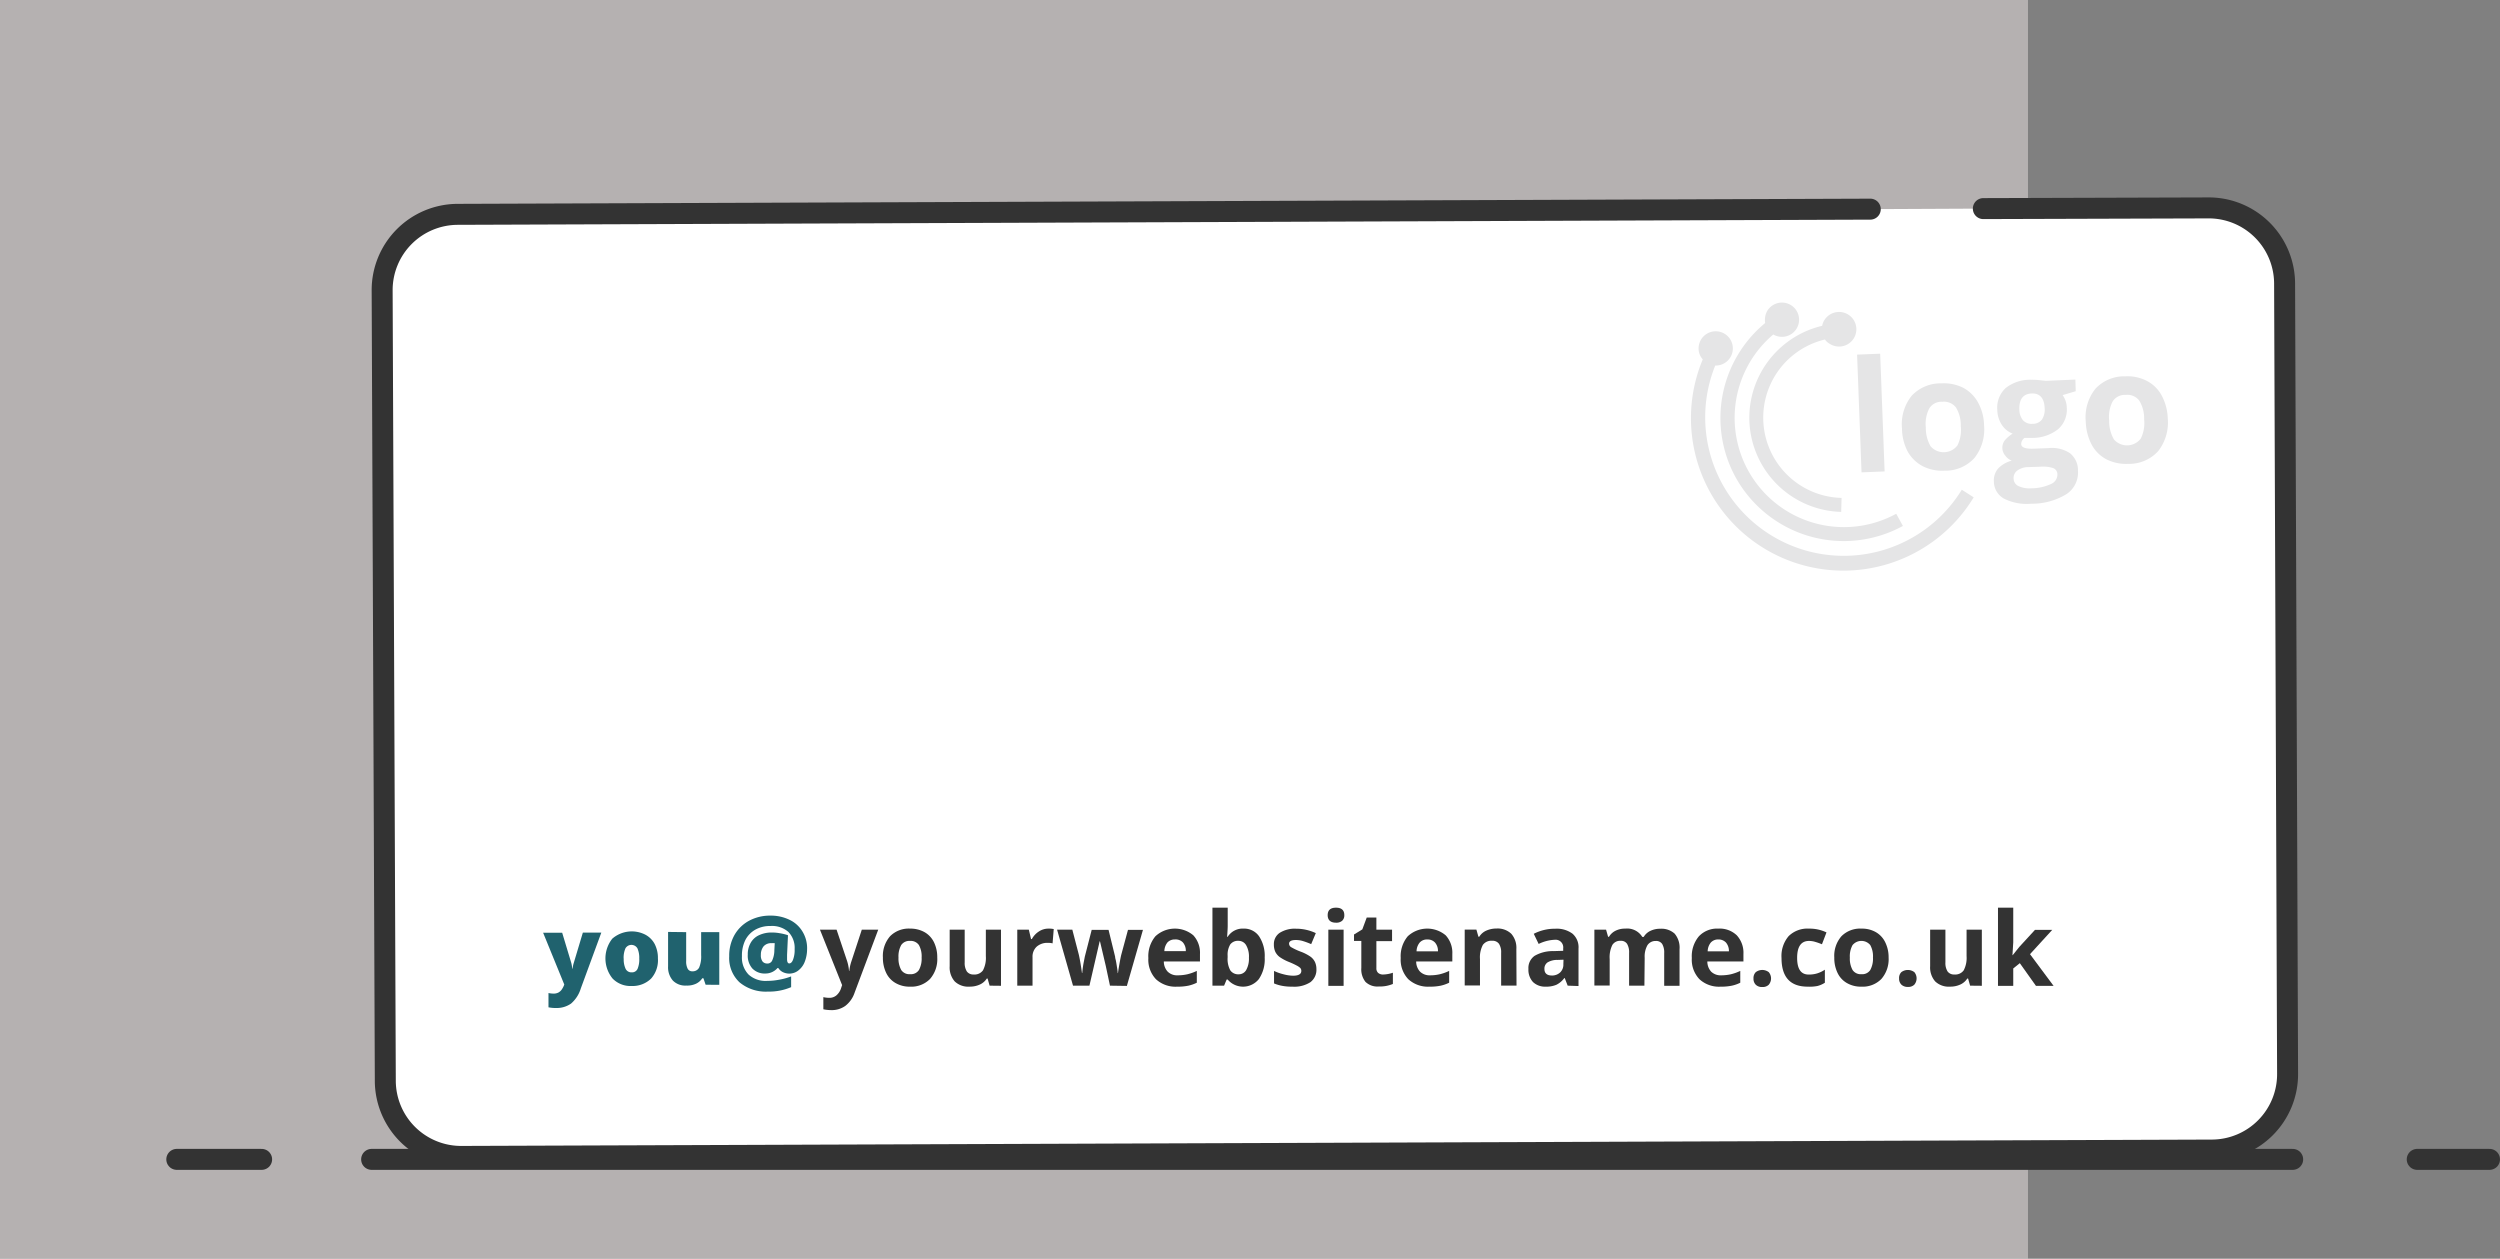 <svg xmlns="http://www.w3.org/2000/svg" width="357.5" height="180" viewBox="0 0 357.5 180">
  <rect x="0" y="0" width="357.5" height="180" fill="#808080" stroke="none"/>
  <g id="Group_969" data-name="Group 969" transform="translate(-220 -2363)">
    <rect id="Rectangle_532" data-name="Rectangle 532" width="290" height="180" transform="translate(220 2363)" fill="#e9e1e1" opacity="0.502"/>
    <g id="personalised-email_1_" data-name="personalised-email (1)" transform="translate(243.731 2390.279)">
      <path id="Path_251" data-name="Path 251" d="M279.9,2.551l32.191-.1a10.847,10.847,0,0,1,10.889,10.782h0l.428,113.04a10.853,10.853,0,0,1-10.764,10.907h0l-250.368.91A10.847,10.847,0,0,1,51.382,127.3h0L50.93,14.237A10.835,10.835,0,0,1,61.712,3.372h0l202.019-.743" transform="translate(-20.014 0)" fill="#fff" stroke="#333" stroke-linecap="round" stroke-miterlimit="10" stroke-width="3"/>
      <path id="Path_252" data-name="Path 252" d="M89.64,176.734h2.724l1.3,4.312a4.228,4.228,0,0,1,.131.815h.054a4.441,4.441,0,0,1,.172-.815l1.3-4.335h2.64l-2.932,7.981a4.639,4.639,0,0,1-1.4,2.171,3.568,3.568,0,0,1-2.165.63,4.877,4.877,0,0,1-1.059-.1v-2.04a3.923,3.923,0,0,0,.791.083,1.552,1.552,0,0,0,.595-.137,1.421,1.421,0,0,0,.452-.369,2.973,2.973,0,0,0,.422-.791Z" transform="translate(-35.703 -70.628)" fill="#20626e"/>
      <path id="Path_253" data-name="Path 253" d="M112.125,180.293a3.949,3.949,0,0,1-.975,2.878,3.776,3.776,0,0,1-2.777,1.059,3.568,3.568,0,0,1-2.724-1.059,4.555,4.555,0,0,1-.048-5.709,4.252,4.252,0,0,1,4.758-.553,3.247,3.247,0,0,1,1.32,1.35A4.377,4.377,0,0,1,112.125,180.293Zm-4.888,0a3.17,3.17,0,0,0,.268,1.481.916.916,0,0,0,.868.506.862.862,0,0,0,.844-.506,3.408,3.408,0,0,0,.238-1.481,3.277,3.277,0,0,0-.262-1.451.993.993,0,0,0-1.362-.351h0a1.065,1.065,0,0,0-.345.345,3.378,3.378,0,0,0-.262,1.5Z" transform="translate(-41.774 -70.512)" fill="#20626e"/>
      <path id="Path_254" data-name="Path 254" d="M125.051,184.1l-.315-.928h-.161a2.195,2.195,0,0,1-.9.785,2.973,2.973,0,0,1-1.374.262,2.486,2.486,0,0,1-1.933-.714,2.878,2.878,0,0,1-.684-2.034V176.55l2.587.03V180.7a2.242,2.242,0,0,0,.214,1.112.72.72,0,0,0,.684.369,1.011,1.011,0,0,0,.952-.529,3.99,3.99,0,0,0,.291-1.784V176.58h2.593v7.535Z" transform="translate(-47.879 -70.563)" fill="#20626e"/>
      <path id="Path_255" data-name="Path 255" d="M145.513,177.438a4.989,4.989,0,0,1-.315,1.742,2.878,2.878,0,0,1-.9,1.267,2.087,2.087,0,0,1-1.29.476,2.117,2.117,0,0,1-.952-.208,1.594,1.594,0,0,1-.66-.595h-.107a2.272,2.272,0,0,1-1.719.791,2.432,2.432,0,0,1-1.879-.714,2.765,2.765,0,0,1-.66-1.98,3.253,3.253,0,0,1,.4-1.665,2.629,2.629,0,0,1,1.189-1.112,4.2,4.2,0,0,1,1.784-.393,6.135,6.135,0,0,1,1.189.1,6.808,6.808,0,0,1,1.189.291l-.131,2.8v.636c0,.369.107.595.315.595s.422-.184.559-.595a3.871,3.871,0,0,0,.208-1.451,3.259,3.259,0,0,0-.9-2.462,3.509,3.509,0,0,0-2.539-.844,4.282,4.282,0,0,0-2.194.529,3.627,3.627,0,0,0-1.427,1.5,5.031,5.031,0,0,0-.476,2.3,3.485,3.485,0,0,0,.952,2.617,3.622,3.622,0,0,0,2.67.9,8.683,8.683,0,0,0,1.665-.161,8.952,8.952,0,0,0,1.748-.476v1.534a8,8,0,0,1-3.33.636,5.876,5.876,0,0,1-4.044-1.32,4.758,4.758,0,0,1-1.481-3.729,6,6,0,0,1,.737-3.015,5.3,5.3,0,0,1,2.087-2.058,6.3,6.3,0,0,1,3.039-.743,6.131,6.131,0,0,1,2.753.595,4.318,4.318,0,0,1,1.85,1.665,4.549,4.549,0,0,1,.672,2.539Zm-6.607.8a1.427,1.427,0,0,0,.238.952.833.833,0,0,0,.63.291.726.726,0,0,0,.743-.422,3.508,3.508,0,0,0,.315-1.457l.054-1.029a2.794,2.794,0,0,0-.446,0,1.421,1.421,0,0,0-1.142.446,1.885,1.885,0,0,0-.393,1.243Z" transform="translate(-53.831 -68.977)" fill="#20626e"/>
      <path id="Path_256" data-name="Path 256" d="M404.378,54.779a19.809,19.809,0,0,1-35.26-17.758,2.45,2.45,0,1,0-2.379-2.522h0a2.325,2.325,0,0,0,.595,1.641,21.8,21.8,0,0,0,38.745,19.726Z" transform="translate(-147.571 -12.026)" fill="#e5e5e6"/>
      <path id="Path_257" data-name="Path 257" d="M374.906,50.207a17.657,17.657,0,0,0,23.919,6.952l-.958-1.742a15.623,15.623,0,0,1-17.579-25.637,2.45,2.45,0,1,0-.874-3.354,2.635,2.635,0,0,0-.286,1.713,17.621,17.621,0,0,0-4.222,22.069Z" transform="translate(-150.439 -9.227)" fill="#e5e5e6"/>
      <path id="Path_258" data-name="Path 258" d="M379.678,42.318a13.494,13.494,0,0,0,13.137,13.743l.054-2a11.484,11.484,0,0,1-2.379-22.652,2.1,2.1,0,0,0,.714.636,2.474,2.474,0,1,0-.791-3.414,2.379,2.379,0,0,0-.321.821,13.529,13.529,0,0,0-10.413,12.869Z" transform="translate(-153.255 -10.139)" fill="#e5e5e6"/>
      <path id="Path_259" data-name="Path 259" d="M409.527,54.346l-3.3.131-.636-16.836,3.3-.131Z" transform="translate(-163.758 -14.21)" fill="#e5e5e6"/>
      <path id="Path_260" data-name="Path 260" d="M428.118,50.622a6.571,6.571,0,0,1-1.374,4.68,5.6,5.6,0,0,1-4.282,1.82,6.173,6.173,0,0,1-3.092-.63,5.316,5.316,0,0,1-2.165-2.093,7.249,7.249,0,0,1-.821-3.3,6.508,6.508,0,0,1,1.374-4.68,5.632,5.632,0,0,1,4.282-1.784,6.173,6.173,0,0,1,3.092.63,5.2,5.2,0,0,1,2.117,2.093A6.969,6.969,0,0,1,428.118,50.622Zm-8.326.315a5.174,5.174,0,0,0,.684,2.7,2.48,2.48,0,0,0,3.5.232,2.781,2.781,0,0,0,.339-.363,5,5,0,0,0,.476-2.753,4.9,4.9,0,0,0-.69-2.67,2.159,2.159,0,0,0-1.957-.815,2.028,2.028,0,0,0-1.873.975A4.787,4.787,0,0,0,419.792,50.937Z" transform="translate(-168.129 -17.093)" fill="#e5e5e6"/>
      <path id="Path_261" data-name="Path 261" d="M450.132,43.73l.048,1.665-1.873.559a3.158,3.158,0,0,1,.595,1.784,3.717,3.717,0,0,1-1.243,3.092,5.947,5.947,0,0,1-3.729,1.243h-1.07a1.106,1.106,0,0,0-.476.9c.03.476.636.69,1.849.636l2.064-.077a4.627,4.627,0,0,1,3.069.737,3.086,3.086,0,0,1,1.136,2.486,3.693,3.693,0,0,1-1.641,3.354,9.425,9.425,0,0,1-5.049,1.374,7.22,7.22,0,0,1-3.907-.737,2.819,2.819,0,0,1-1.427-2.432,2.611,2.611,0,0,1,.595-1.85,4.08,4.08,0,0,1,1.957-1.136,2.058,2.058,0,0,1-.928-.731,1.742,1.742,0,0,1-.054-2.188,5.3,5.3,0,0,1,1.112-.952,3.182,3.182,0,0,1-1.558-1.273,4.026,4.026,0,0,1-.636-2.111,3.824,3.824,0,0,1,1.189-3.122A5.566,5.566,0,0,1,443.8,43.76a9.9,9.9,0,0,1,1.189.054c.476.054.767.077.9.1ZM441.3,57.9a1.189,1.189,0,0,0,.69,1.059,3.723,3.723,0,0,0,1.849.321,6.751,6.751,0,0,0,2.772-.6,1.469,1.469,0,0,0,.951-1.373.952.952,0,0,0-.63-.928,4.865,4.865,0,0,0-1.85-.184l-1.719.054a2.629,2.629,0,0,0-1.511.476,1.308,1.308,0,0,0-.553,1.189Zm.821-9.908a2.462,2.462,0,0,0,.5,1.534,1.647,1.647,0,0,0,1.4.529,1.594,1.594,0,0,0,1.35-.636,2.611,2.611,0,0,0,.369-1.588c-.053-1.451-.69-2.165-1.879-2.111s-1.784.815-1.742,2.272Z" transform="translate(-177.084 -16.731)" fill="#e5e5e6"/>
      <path id="Path_262" data-name="Path 262" d="M472.3,48.956a6.637,6.637,0,0,1-1.368,4.68,5.6,5.6,0,0,1-4.282,1.826,6.238,6.238,0,0,1-3.092-.636,5.049,5.049,0,0,1-2.141-2.117,7.529,7.529,0,0,1-.844-3.3,6.508,6.508,0,0,1,1.374-4.68,5.6,5.6,0,0,1,4.282-1.784,6,6,0,0,1,3.092.66,5.031,5.031,0,0,1,2.111,2.087A7.446,7.446,0,0,1,472.3,48.956Zm-8.379.321a5.15,5.15,0,0,0,.684,2.694,2.48,2.48,0,0,0,3.5.232,2.782,2.782,0,0,0,.339-.363,5,5,0,0,0,.476-2.753,4.883,4.883,0,0,0-.69-2.664,2.129,2.129,0,0,0-1.957-.821,2.04,2.04,0,0,0-1.879.975,4.829,4.829,0,0,0-.476,2.676Z" transform="translate(-186.04 -16.408)" fill="#e5e5e6"/>
      <line id="Line_75" data-name="Line 75" x2="274.71" transform="translate(29.412 138.511)" fill="none" stroke="#333" stroke-linecap="round" stroke-miterlimit="10" stroke-width="3"/>
      <line id="Line_76" data-name="Line 76" x2="12.132" transform="translate(1.55 138.511)" fill="none" stroke="#333" stroke-linecap="round" stroke-miterlimit="10" stroke-width="3"/>
      <line id="Line_77" data-name="Line 77" x1="10.336" transform="translate(321.932 138.511)" fill="none" stroke="#333" stroke-linecap="round" stroke-miterlimit="10" stroke-width="3"/>
      <path id="Path_263" data-name="Path 263" d="M156.2,176h2.379l1.511,4.508a6.19,6.19,0,0,1,.268,1.392h.042a6.2,6.2,0,0,1,.309-1.392L162.189,176h2.349l-3.39,9.039a3.949,3.949,0,0,1-1.332,1.873,3.33,3.33,0,0,1-2.016.595,5.353,5.353,0,0,1-1.112-.119v-1.737a3.829,3.829,0,0,0,.862.1,1.534,1.534,0,0,0,1.011-.357,2.266,2.266,0,0,0,.678-1.07l.131-.393Z" transform="translate(-62.68 -70.34)" fill="#333"/>
      <path id="Path_264" data-name="Path 264" d="M179.108,179.885a4.294,4.294,0,0,1-1.035,3.063,3.753,3.753,0,0,1-2.872,1.1,3.973,3.973,0,0,1-2.034-.506,3.3,3.3,0,0,1-1.356-1.451,4.889,4.889,0,0,1-.476-2.206,4.294,4.294,0,0,1,1.029-3.051,3.764,3.764,0,0,1,2.878-1.088,4.121,4.121,0,0,1,2.034.5,3.336,3.336,0,0,1,1.356,1.439,4.847,4.847,0,0,1,.476,2.2Zm-5.543,0a3.384,3.384,0,0,0,.393,1.784,1.4,1.4,0,0,0,1.273.595,1.368,1.368,0,0,0,1.255-.595,3.378,3.378,0,0,0,.387-1.784,3.324,3.324,0,0,0-.387-1.784,1.415,1.415,0,0,0-1.273-.595,1.4,1.4,0,0,0-1.261.595A3.325,3.325,0,0,0,173.565,179.885Z" transform="translate(-68.811 -70.234)" fill="#333"/>
      <path id="Path_265" data-name="Path 265" d="M193.1,184.011l-.291-1.023H192.7a2.3,2.3,0,0,1-1,.862,3.39,3.39,0,0,1-1.469.3,2.789,2.789,0,0,1-2.129-.755,3.033,3.033,0,0,1-.714-2.171V176h2.147v4.68a2.266,2.266,0,0,0,.309,1.3,1.136,1.136,0,0,0,.981.434,1.481,1.481,0,0,0,1.326-.595,3.824,3.824,0,0,0,.41-2.034V176h2.165v8.028Z" transform="translate(-75.316 -70.34)" fill="#333"/>
      <path id="Path_266" data-name="Path 266" d="M208.128,175.75a3.4,3.4,0,0,1,.737.065l-.167,2.046a2.343,2.343,0,0,0-.642-.071,2.29,2.29,0,0,0-1.629.541,1.933,1.933,0,0,0-.595,1.5v4.074H203.65V175.9H205.3l.321,1.35h.113a2.973,2.973,0,0,1,1.005-1.088,2.444,2.444,0,0,1,1.386-.41Z" transform="translate(-81.911 -70.238)" fill="#333"/>
      <path id="Path_267" data-name="Path 267" d="M220.785,184.011l-.595-2.8-.833-3.538h-.048l-1.463,6.339H215.5L213.22,176H215.4l.928,3.568c.143.63.3,1.511.452,2.629h.042a14.1,14.1,0,0,1,.25-1.731l.113-.595.987-3.842h2.409l.94,3.842a1.783,1.783,0,0,0,.089.464c.042.208.083.428.119.66l.107.678a5.013,5.013,0,0,1,.054.535h.042c.042-.345.119-.815.226-1.415s.19-1.005.238-1.189l.963-3.568h2.141l-2.3,8.011Z" transform="translate(-85.79 -70.34)" fill="#333"/>
      <path id="Path_268" data-name="Path 268" d="M239.273,184.052a4.115,4.115,0,0,1-3.021-1.064,4.038,4.038,0,0,1-1.088-3.027,4.442,4.442,0,0,1,1.005-3.11,4.092,4.092,0,0,1,5.43-.137,3.693,3.693,0,0,1,.946,2.676v1.059h-5.168a2.123,2.123,0,0,0,.553,1.457,1.909,1.909,0,0,0,1.445.523,6.257,6.257,0,0,0,1.368-.149,6.892,6.892,0,0,0,1.35-.482v1.689a5.257,5.257,0,0,1-1.225.428A7.528,7.528,0,0,1,239.273,184.052Zm-.3-6.75a1.409,1.409,0,0,0-1.07.416,2.087,2.087,0,0,0-.452,1.255h3.069a1.82,1.82,0,0,0-.422-1.255A1.439,1.439,0,0,0,238.97,177.3Z" transform="translate(-94.68 -70.238)" fill="#333"/>
      <path id="Path_269" data-name="Path 269" d="M255.028,173.711a2.611,2.611,0,0,1,2.224,1.106,5.061,5.061,0,0,1,.8,3.033,4.984,4.984,0,0,1-.833,3.075,2.89,2.89,0,0,1-4.062.458,2.805,2.805,0,0,1-.4-.393h-.143l-.369.88H250.58V170.72h2.183V173.3c0,.327-.03.856-.083,1.582h.083A2.528,2.528,0,0,1,255.028,173.711Zm-.7,1.748a1.386,1.386,0,0,0-1.189.5,2.837,2.837,0,0,0-.387,1.641v.238a3.378,3.378,0,0,0,.387,1.85,1.374,1.374,0,0,0,1.189.559,1.225,1.225,0,0,0,1.07-.595,3.337,3.337,0,0,0,.4-1.784,3.223,3.223,0,0,0-.4-1.784A1.249,1.249,0,0,0,254.327,175.46Z" transform="translate(-100.932 -68.2)" fill="#333"/>
      <path id="Path_270" data-name="Path 270" d="M271.437,181.534a2.212,2.212,0,0,1-.856,1.879,4.24,4.24,0,0,1-2.563.642,7.309,7.309,0,0,1-1.487-.119,5.489,5.489,0,0,1-1.154-.345v-1.784a7.052,7.052,0,0,0,1.368.482,5.733,5.733,0,0,0,1.344.2c.8,0,1.189-.232,1.189-.69a.6.6,0,0,0-.155-.422,2.378,2.378,0,0,0-.547-.363c-.256-.137-.595-.3-1.029-.476a6.483,6.483,0,0,1-1.362-.72,2.093,2.093,0,0,1-.63-.755,2.444,2.444,0,0,1-.2-1.047,1.927,1.927,0,0,1,.827-1.653,4.026,4.026,0,0,1,2.349-.595,6.6,6.6,0,0,1,2.819.63l-.66,1.576a11.146,11.146,0,0,0-1.124-.422,3.443,3.443,0,0,0-1.07-.167c-.642,0-.969.178-.969.523a.6.6,0,0,0,.315.511,8.864,8.864,0,0,0,1.362.636,6.3,6.3,0,0,1,1.38.708,2.04,2.04,0,0,1,.642.761A2.379,2.379,0,0,1,271.437,181.534Z" transform="translate(-106.921 -70.242)" fill="#333"/>
      <path id="Path_271" data-name="Path 271" d="M278.29,171.79c0-.714.4-1.07,1.189-1.07s1.189.357,1.189,1.07a1.035,1.035,0,0,1-.3.791,1.249,1.249,0,0,1-.892.285C278.712,172.867,278.29,172.5,278.29,171.79Zm2.278,10.11h-2.183v-8.04h2.183Z" transform="translate(-112.163 -68.2)" fill="#333"/>
      <path id="Path_272" data-name="Path 272" d="M288.8,181.237a4.562,4.562,0,0,0,1.38-.256v1.606a4.841,4.841,0,0,1-2.01.363,2.456,2.456,0,0,1-1.909-.66,2.878,2.878,0,0,1-.595-1.986v-3.866H284.62v-.922l1.189-.731.63-1.695h1.38v1.731h2.242v1.641h-2.242v3.866a.868.868,0,0,0,.262.684A1.047,1.047,0,0,0,288.8,181.237Z" transform="translate(-114.728 -69.161)" fill="#333"/>
      <path id="Path_273" data-name="Path 273" d="M299.959,184.052a4.163,4.163,0,0,1-3.027-1.065,4.038,4.038,0,0,1-1.088-3.027,4.442,4.442,0,0,1,1.005-3.11,4.092,4.092,0,0,1,5.43-.137,3.693,3.693,0,0,1,.946,2.676v1.059h-5.168a2.123,2.123,0,0,0,.553,1.457,1.933,1.933,0,0,0,1.451.523,6.256,6.256,0,0,0,1.368-.149,6.708,6.708,0,0,0,1.344-.482v1.689a5.257,5.257,0,0,1-1.225.428A7.478,7.478,0,0,1,299.959,184.052Zm-.309-6.75a1.391,1.391,0,0,0-1.088.44A2.016,2.016,0,0,0,298.11,179h3.063a1.82,1.82,0,0,0-.422-1.255,1.421,1.421,0,0,0-1.088-.44Z" transform="translate(-119.274 -70.238)" fill="#333"/>
      <path id="Path_274" data-name="Path 274" d="M318.65,183.9h-2.2v-4.68a2.212,2.212,0,0,0-.309-1.3,1.118,1.118,0,0,0-.981-.434,1.481,1.481,0,0,0-1.326.595,3.8,3.8,0,0,0-.41,2.028v3.77H311.24v-7.993h1.671l.291,1.023h.119a2.242,2.242,0,0,1,1.005-.874,3.515,3.515,0,0,1,1.457-.3,2.819,2.819,0,0,1,2.123.755,3.045,3.045,0,0,1,.72,2.183Z" transform="translate(-125.518 -70.234)" fill="#333"/>
      <path id="Path_275" data-name="Path 275" d="M332.17,183.915l-.422-1.088h-.059a3.116,3.116,0,0,1-1.136.963,3.693,3.693,0,0,1-1.522.268,2.492,2.492,0,0,1-1.814-.654,2.569,2.569,0,0,1-.66-1.879,2.117,2.117,0,0,1,.892-1.879,5.18,5.18,0,0,1,2.688-.672l1.392-.042v-.351a1.094,1.094,0,0,0-.934-1.225,1.117,1.117,0,0,0-.315,0,5.744,5.744,0,0,0-2.26.595l-.7-1.451a6.542,6.542,0,0,1,3.069-.726,3.77,3.77,0,0,1,2.468.708,2.569,2.569,0,0,1,.862,2.135v5.352Zm-.595-3.711-.844.03a2.694,2.694,0,0,0-1.421.345,1.07,1.07,0,0,0-.464.957c0,.595.351.928,1.059.928a1.683,1.683,0,0,0,1.189-.44,1.528,1.528,0,0,0,.458-1.189Z" transform="translate(-131.723 -70.245)" fill="#333"/>
      <path id="Path_276" data-name="Path 276" d="M349.574,183.909h-2.189v-4.68a2.343,2.343,0,0,0-.291-1.3,1.017,1.017,0,0,0-.916-.434,1.3,1.3,0,0,0-1.189.595,3.978,3.978,0,0,0-.381,2.028v3.77H342.42V175.9h1.671l.291,1.023h.125a2.236,2.236,0,0,1,.928-.862,2.974,2.974,0,0,1,1.4-.309,2.531,2.531,0,0,1,2.438,1.189h.2a2.177,2.177,0,0,1,.946-.862,3.152,3.152,0,0,1,1.415-.309,2.813,2.813,0,0,1,2.064.7,3.092,3.092,0,0,1,.7,2.242v5.221h-2.194v-4.68a2.379,2.379,0,0,0-.285-1.3,1.017,1.017,0,0,0-.916-.434,1.374,1.374,0,0,0-1.189.595,3.289,3.289,0,0,0-.4,1.82Z" transform="translate(-138.155 -70.238)" fill="#333"/>
      <path id="Path_277" data-name="Path 277" d="M369.959,184.048a4.115,4.115,0,0,1-3.021-1.064,4.038,4.038,0,0,1-1.094-3.027,4.437,4.437,0,0,1,1.011-3.11,3.568,3.568,0,0,1,2.783-1.1,3.527,3.527,0,0,1,2.641.963,3.693,3.693,0,0,1,.946,2.676v1.059h-5.162a2.153,2.153,0,0,0,.547,1.457,1.933,1.933,0,0,0,1.451.523,6.256,6.256,0,0,0,1.368-.149,6.706,6.706,0,0,0,1.344-.482v1.689a4.994,4.994,0,0,1-1.225.428A7.475,7.475,0,0,1,369.959,184.048Zm-.309-6.75a1.392,1.392,0,0,0-1.088.44,2.052,2.052,0,0,0-.452,1.255h3.039a1.849,1.849,0,0,0-.422-1.255,1.451,1.451,0,0,0-1.106-.44Z" transform="translate(-147.645 -70.234)" fill="#333"/>
      <path id="Path_278" data-name="Path 278" d="M380.678,186.917a1.189,1.189,0,0,1,.327-.91,1.534,1.534,0,0,1,1.855,0,1.4,1.4,0,0,1,0,1.8,1.231,1.231,0,0,1-.922.327,1.267,1.267,0,0,1-.928-.321A1.189,1.189,0,0,1,380.678,186.917Z" transform="translate(-153.659 -74.269)" fill="#333"/>
      <path id="Path_279" data-name="Path 279" d="M391.153,184.046q-3.741,0-3.741-4.1a4.377,4.377,0,0,1,1.017-3.122,3.812,3.812,0,0,1,2.914-1.076,5.578,5.578,0,0,1,2.5.541l-.648,1.695a9.147,9.147,0,0,0-.957-.339,3.033,3.033,0,0,0-.892-.137q-1.7,0-1.7,2.426t1.7,2.379a3.843,3.843,0,0,0,1.189-.172,4.1,4.1,0,0,0,1.076-.523v1.867a3.616,3.616,0,0,1-1.076.47A5.948,5.948,0,0,1,391.153,184.046Z" transform="translate(-156.386 -70.233)" fill="#333"/>
      <path id="Path_280" data-name="Path 280" d="M407.871,179.885a4.294,4.294,0,0,1-1.035,3.063,3.753,3.753,0,0,1-2.872,1.1,3.972,3.972,0,0,1-2.034-.505,3.3,3.3,0,0,1-1.356-1.451,4.882,4.882,0,0,1-.47-2.206,4.264,4.264,0,0,1,1.023-3.051,3.764,3.764,0,0,1,2.878-1.088,4,4,0,0,1,2.034.5,3.342,3.342,0,0,1,1.356,1.469,4.817,4.817,0,0,1,.476,2.171Zm-5.543,0a3.384,3.384,0,0,0,.392,1.784,1.4,1.4,0,0,0,1.273.595,1.368,1.368,0,0,0,1.255-.595,3.378,3.378,0,0,0,.387-1.784,3.325,3.325,0,0,0-.387-1.784,1.641,1.641,0,0,0-2.319-.214,1.82,1.82,0,0,0-.214.214A3.324,3.324,0,0,0,402.328,179.885Z" transform="translate(-161.531 -70.234)" fill="#333"/>
      <path id="Path_281" data-name="Path 281" d="M415.688,186.918a1.189,1.189,0,0,1,.321-.91,1.546,1.546,0,0,1,1.861,0,1.4,1.4,0,0,1,0,1.784,1.19,1.19,0,0,1-.916.327,1.284,1.284,0,0,1-.934-.321A1.189,1.189,0,0,1,415.688,186.918Z" transform="translate(-167.849 -74.27)" fill="#333"/>
      <path id="Path_282" data-name="Path 282" d="M428.87,184.011l-.291-1.023h-.113a2.3,2.3,0,0,1-1,.862,3.39,3.39,0,0,1-1.469.3,2.789,2.789,0,0,1-2.129-.755,3.033,3.033,0,0,1-.714-2.171V176h2.183v4.68a2.266,2.266,0,0,0,.309,1.3,1.136,1.136,0,0,0,.981.434,1.481,1.481,0,0,0,1.326-.595,3.823,3.823,0,0,0,.41-2.034V176h2.183v8.028Z" transform="translate(-170.874 -70.34)" fill="#333"/>
      <path id="Path_283" data-name="Path 283" d="M441.569,177.517l.952-1.189,2.242-2.438h2.468l-3.182,3.479,3.372,4.532H444.9l-2.307-3.247-.94.755V181.9H439.47V170.72h2.183v4.96l-.113,1.82Z" transform="translate(-177.489 -68.2)" fill="#333"/>
    </g>
  </g>
</svg>
